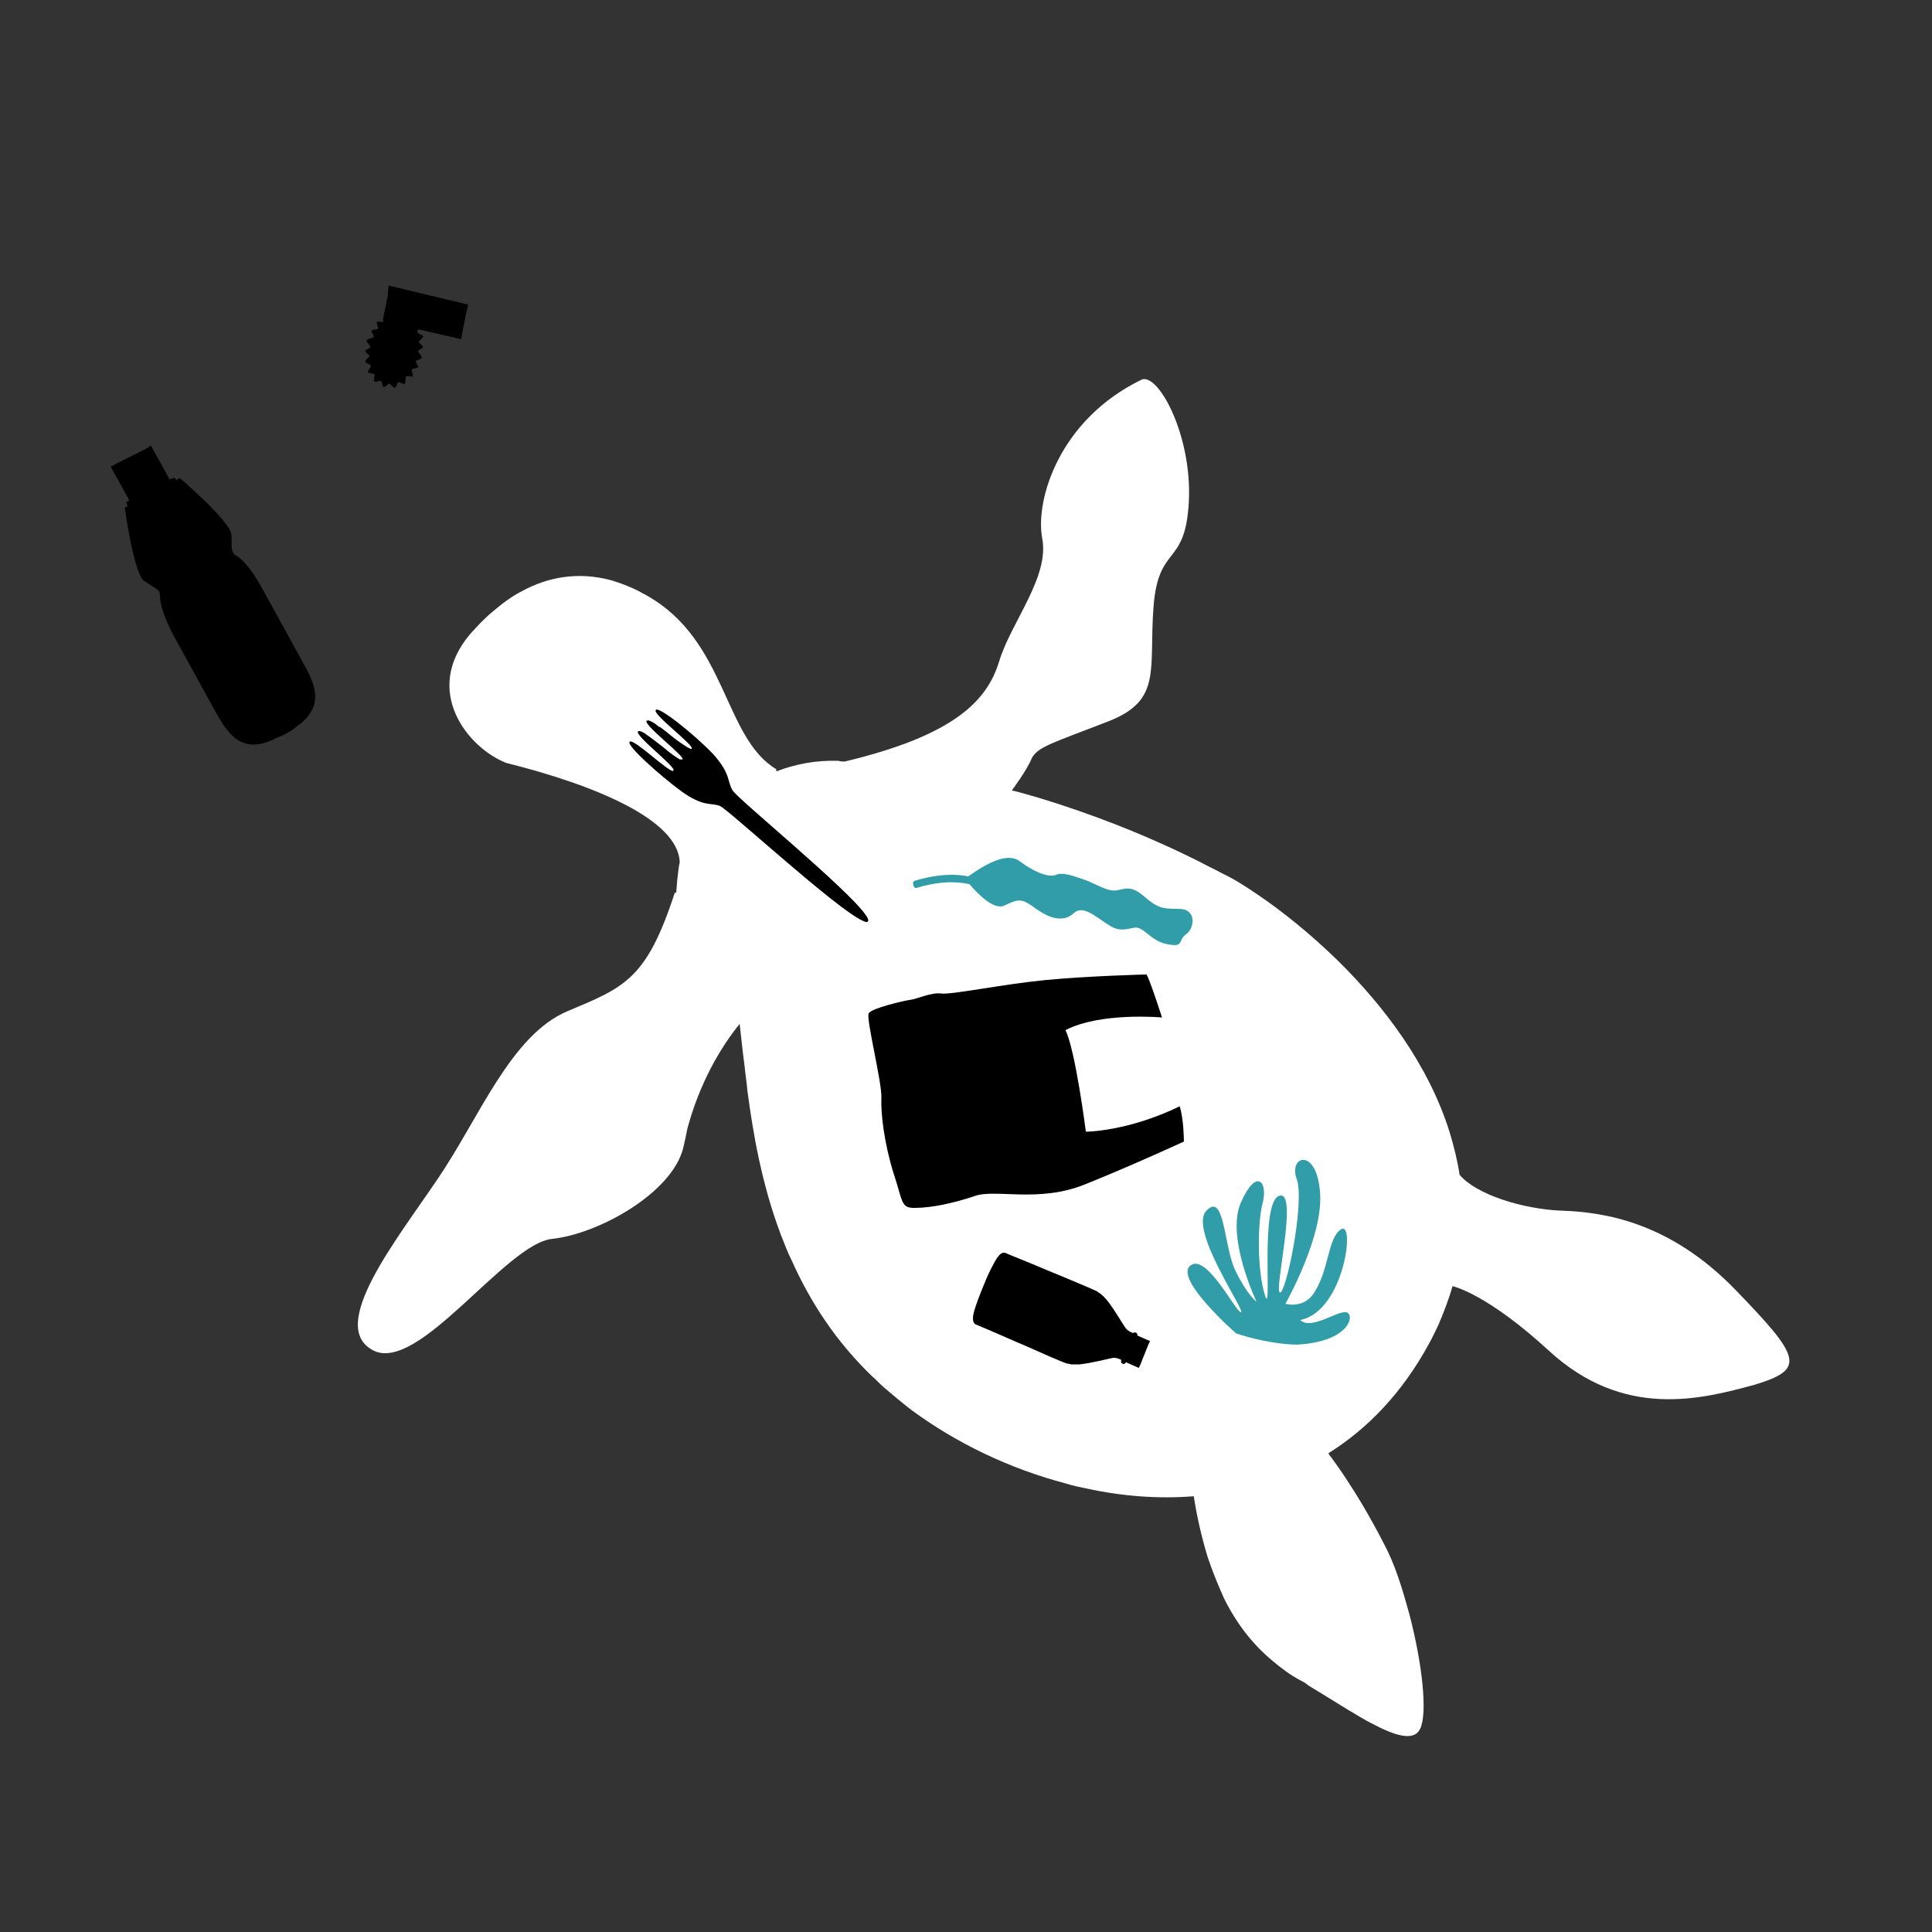 <?xml version="1.0" encoding="utf-8"?>
<!-- Generator: Adobe Illustrator 25.2.3, SVG Export Plug-In . SVG Version: 6.00 Build 0)  -->
<svg version="1.1" id="Layer_1" xmlns="http://www.w3.org/2000/svg" xmlns:xlink="http://www.w3.org/1999/xlink" x="0px" y="0px"
	 viewBox="0 0 274 274" style="enable-background:new 0 0 274 274;" xml:space="preserve">
<rect x="0" y="0" width="274" height="274" fill="#333333" stroke="none"/>
<style type="text/css">
	.st0{fill:#FFFFFF;}
	.st1{fill:#309DA8;}
</style>
<path d="M43.2,94.4c-1.8-3.3-5-9.1-6.1-11.1c-1.1-2-2.5-3.9-3.6-4.5c-0.4-0.2-0.5-0.5-0.6-0.8c0,0,0,0,0,0s0,0,0,0
	c-0.1-0.6,0-1.5-0.1-2.2c0,0,0,0,0,0s0,0,0,0c0,0,0-0.1,0-0.1c-0.4-2-7.3-7.9-7.3-7.9l-0.7,0.4h0l0,0l-0.5,0.3v0l0.5-0.3
	c0.1-0.1,0.2-0.2,0.1-0.3v0c-0.1-0.1-0.2-0.2-0.3-0.1L24,68l-0.1-0.3l-2.5-4.5l-0.8,0.5l-1,0.5l-1,0.5l-1,0.5l-1,0.5l-0.9,0.5
	l2.5,4.5l0.1,0.3l-0.4,0.2C18,71.3,18,71.5,18,71.6c0.1,0.1,0.2,0.2,0.3,0.1l0.4-0.2l0,0l-0.4,0.2l0,0l0,0L17.7,72
	c0,0,1.2,9,2.7,10.4c0,0,0,0,0.1,0c0,0,0,0,0,0s0,0,0,0c0.6,0.5,1.3,0.8,1.8,1.2c0,0,0,0,0,0s0,0,0,0c0.3,0.2,0.4,0.6,0.4,1
	c0,0.5,0.1,1.2,0.4,2c0,0,0,0,0,0s0,0,0,0c0.3,1.1,0.9,2.3,1.5,3.5c1.1,2,4.3,7.8,6.1,11.1c1.3,2.3,2.7,4.3,5.1,4.4
	c0.9,0,2-0.2,3.3-0.9c0.5-0.2,1-0.4,1.4-0.6c0.2-0.1,0.3-0.2,0.5-0.3c0.2-0.1,0.3-0.2,0.5-0.3c0.2-0.2,0.4-0.3,0.6-0.5
	c0.9-0.6,1.5-1.2,1.9-1.9C45.4,99.1,44.5,96.7,43.2,94.4z"/>
<path class="st0" d="M246.1,182.9c-9.4-9.7-18.8-11-24.6-11.2c-5.5-0.2-12.2-2.3-14.5-5.1c-0.3-2-0.8-4-1.4-6
	c-3-9.6-9.3-17.9-15.9-24.4c-3.9-3.8-7.9-7-11.3-9.3c-1.9-1.3-3.5-2.3-5-3c-1.1-0.6-2.2-1.1-3.3-1.7c-7.8-3.9-15.4-6.8-22.6-9
	c-1.4-0.4-2.7-0.8-4-1.1l0,0c0,0,2.1-2.8,2.8-4.5c0.8-1.7,3.2-2.3,10.9-5.3c7.7-3,5.7-7.4,6.4-16.3c0.7-8.9,4.5-5.5,5-14.8
	c0.5-9.3-4.2-18.1-6.6-17.4c-11.7,5.6-15.2,17-14.2,22.5c1.1,5.5-4.4,11.9-6.1,17.5c-1.7,5.6-6.4,10.5-21.9,14.2
	c-0.3,0-0.6,0-0.9-0.1c-3.3-0.1-6.2,0.5-8.8,1.5l0-0.3c-7.5-4.5-7-18.2-18.3-24.6c-0.3-0.2-0.6-0.3-0.9-0.5
	c-1.5-0.8-2.9-1.3-4.2-1.7c-4.8-1.3-9.1-0.4-12.6,1.5c-1.6,0.8-3,1.9-4.3,3c-1.2,1-2.2,2.1-3.1,3.1c-6.9,8.1-0.3,16.2,5.1,18.3
	c12.4,3.1,24.4,8,24.6,14.1c0,0-0.1,0.4-0.2,1.2c-0.1,0.7-0.2,1.7-0.3,3.1l-0.2,0c-4,12.3-7.1,13.4-15.2,16.8
	c-8.1,3.4-12.6,15.3-18.5,23.9c-5.8,8.6-15.6,20.8-9.1,24.2c6.4,3.4,18.8-15.1,25.4-15.8c6.6-0.7,17-6.5,18.6-12.9
	c0.2-0.8,0.4-1.8,0.6-2.8c0.9-3.3,2.9-9.2,7.4-14.8c0.2,1.7,0.4,3.8,0.7,6c0.1,1.1,0.3,2.3,0.4,3.5c0.8,6,2,13.1,4.7,20.3
	c0.5,1.3,1,2.6,1.6,3.8c2.6,5.8,6.2,11.4,11.4,16.4c0.6,0.5,1.1,1.1,1.7,1.6c1.3,1.1,2.6,2.2,3.9,3.2c6.4,4.7,13.9,8.3,21.9,10.4
	c0.9,0.3,1.9,0.5,2.9,0.7c5,1.1,10.2,1.5,15.2,1.1c0.5,3.2,1.2,6.1,2,8.7c0.7,2.1,1.5,4,2.3,5.8c1.8,3.6,4,6.4,6.7,8.7
	c1.3,1.1,2.6,2.1,4.1,2.9c0.4,0.2,0.8,0.4,1.1,0.7c2,1.2,3.9,2.4,5.7,3.5c1.2,0.7,2.3,1.4,3.3,1.9c3.4,1.8,6,2.6,6.9,0.8
	c1.1-2.2,0.3-9.3-1.5-16.2c-0.5-1.8-1-3.6-1.6-5.3c-0.6-1.8-1.3-3.4-2.1-4.9c-4-7.8-7.7-12.5-7.7-12.5l-0.1-0.2
	c5.6-3.5,10.5-8.6,14.3-15.6c0.5-0.9,0.9-1.8,1.3-2.6c0.8-1.9,1.5-3.7,2-5.5c0.4,0.1,5.1,1.3,13.6,9.1c10.7,9.9,21.8,6.9,29.2,4.9
	C256.1,194.2,255.5,192.6,246.1,182.9z"/>
<path d="M167.3,156.9c-7.4,3.6-13.3,3.6-13.3,3.6s-1.5-11.7-2.9-14.4c5-2.6,13.7-1.8,13.7-1.8s-1.7-5.3-2.2-6.1
	c0,0-8.2,0.2-14.4,0.8c-6.1,0.6-13.3,2.1-14.7,1.9c-1.4-0.2-3.5,0.8-4.4,0.9c-0.9,0.1-5.5,1.2-5.9,1.9c-0.4,0.8,1.9,9.8,1.8,12
	c-0.1,2.2,0.4,6.4,1.7,10.6c1.4,4.2,1,5.1,3.2,5c2.2,0,5.5-0.7,8.4-1.7c2.9-1,9,1,15.5-1.6c6.5-2.6,14.1-6.1,14.1-6.1
	S167.9,158.7,167.3,156.9z"/>
<path d="M122.8,129.8c-2.4-3.6-18.2-16.5-18.9-17.7c-0.8-1.3-0.2-2.3-2.8-5.2c-2.7-2.8-7.7-6.8-8.1-6.2c-0.5,0.6,5.5,5,5.1,5.5
	c0,0,0,0,0,0l0,0c-0.2,0.1-1.1-0.5-2.2-1.3c-0.8-0.6-1.6-1.3-2.3-1.8c0,0,0,0-0.1,0c-0.1-0.1-0.3-0.2-0.4-0.3c0,0-0.1-0.1-0.1-0.1
	c0,0,0,0,0,0c-0.6-0.4-1-0.6-1.2-0.5c0,0-0.1,0-0.1,0c0,0,0,0,0,0c-0.5,0.6,5.5,5.1,5.1,5.5c0,0-0.1,0-0.2,0c0,0-0.1,0-0.1,0
	c0,0,0,0-0.1,0c-0.5-0.3-1.4-0.9-2.3-1.7c-0.9-0.7-1.8-1.4-2.4-1.8c0,0-0.1,0-0.1-0.1c0,0,0,0,0,0c0,0,0,0,0,0
	c-0.5-0.3-0.9-0.5-1-0.4c-0.1,0-0.1,0-0.1,0c0,0,0,0,0,0c-0.6,0.6,5.5,5.1,5,5.6c-0.4,0.5-5.7-4.7-6.2-4.1c-0.5,0.5,4.2,4.7,7.3,7
	c3.2,2.3,4.2,1.6,5.5,2.1c1.2,0.5,16.7,14.8,20.3,16.3c0.4,0.2,0.6,0.2,0.7,0.1C123.2,130.5,123.1,130.2,122.8,129.8z M96.8,107.7
	L96.8,107.7L96.8,107.7L96.8,107.7z"/>
<path d="M138.3,187.8C138.4,187.8,138.4,187.8,138.3,187.8c0.5,0.2,3.1,1.3,5.8,2.5c1.7,0.7,3.4,1.5,4.8,2.1c1.2,0.5,2.1,0.9,2.5,1
	c0,0,0.1,0,0.1,0c0.1,0,0.3,0.1,0.5,0.1c0.3,0,0.7,0,1.1,0c1.8-0.2,4.1-0.8,4.6-0.9c0.6-0.1,0.9,0.1,1.2,0.2c0,0,0.1,0,0.1,0.1
	l0,0.1c0,0.1,0,0.2,0,0.2c0,0.1,0.1,0.1,0.2,0.2c0.2,0.1,0.4,0,0.4-0.1l0.1-0.1l1.8,0.8l0.2-0.4l0.2-0.5l0.2-0.5l0.2-0.5l0.2-0.5
	l0.2-0.5l0.2-0.5l0.2-0.4l-1.8-0.8c0-0.1,0-0.2,0-0.2c0-0.1-0.1-0.1-0.2-0.2c-0.2-0.1-0.4,0-0.4,0.1l0,0l0,0l-0.1-0.1l0,0
	c-0.3-0.1-0.6-0.2-1-0.7c-0.3-0.4-1.5-2.5-2.6-3.9c-0.3-0.3-0.5-0.6-0.8-0.8c-0.1-0.1-0.2-0.2-0.4-0.3c0,0-0.1,0-0.1-0.1
	c0,0,0,0,0,0c0,0,0,0,0,0c-0.4-0.2-1.3-0.6-2.5-1.1c-1.4-0.6-3.1-1.3-4.8-2c-2.8-1.2-5.4-2.2-5.8-2.4c0,0,0,0,0,0
	c-0.5-0.2-1,0.3-1.5,1.2c-0.5,0.9-1.1,2.1-1.6,3.4c0,0,0,0,0,0c0,0,0,0,0,0c-0.5,1.2-1,2.5-1.3,3.5
	C137.9,186.8,137.9,187.5,138.3,187.8z M160.4,189.9l-0.9,2.2l0,0L160.4,189.9L160.4,189.9z"/>
<path d="M52.2,52.8c0.1,0.2,0.8,0.1,0.9,0.3c0.1,0.2-0.2,0.8,0,1c0.2,0.2,0.7-0.2,0.9-0.1c0.2,0.1,0.2,0.8,0.4,0.9
	c0.2,0.1,0.6-0.5,0.8-0.5c0.2,0,0.5,0.6,0.8,0.6c0.2,0,0.3-0.7,0.5-0.8c0.2-0.1,0.7,0.4,0.9,0.2c0.2-0.1,0-0.8,0.2-1
	c0.2-0.2,0.8,0.1,0.9,0c0.2-0.2-0.2-0.8-0.1-1c0.1-0.2,0.8-0.1,0.9-0.3c0.1-0.2-0.4-0.7-0.3-0.9c0.1-0.2,0.8-0.2,0.8-0.5
	c0.1-0.2-0.5-0.6-0.5-0.9c0-0.2,0.7-0.4,0.7-0.6c0-0.2-0.6-0.5-0.6-0.7c0-0.2,0.6-0.5,0.6-0.8c0-0.2-0.7-0.3-0.8-0.6
	c0-0.1,0-0.2,0.1-0.4l6.1,1.4l0.2-1.1l0.5-2.5l0.3-1.3l-11.3-2.7L55,41.9l-0.5,2.5l-0.1,0.3c0,0,0,0.1,0,0.2l-0.1,0.6l0.1,0
	c0,0,0,0,0,0.1c-0.2,0.2-0.8-0.1-0.9,0c-0.2,0.2,0.2,0.8,0.1,1c-0.1,0.2-0.8,0.1-0.9,0.3c-0.1,0.2,0.4,0.7,0.3,0.9
	C52.7,48,52,48.1,52,48.3c-0.1,0.2,0.5,0.6,0.5,0.9c0,0.2-0.7,0.4-0.7,0.6c0,0.2,0.6,0.5,0.6,0.7c0,0.2-0.6,0.5-0.6,0.8
	c0,0.2,0.7,0.3,0.8,0.6C52.6,52.1,52.1,52.6,52.2,52.8z"/>
<g>
	<g>
		<path class="st1" d="M175.3,189.1c0,0-8.8-7.7-6.5-9.6c2.3-1.9,6.5,6.7,7.2,6.6c0.7-0.1-7.5-11.8-4.9-14.4
			c2.6-2.7,2.4,4.9,4.1,8.5c1.7,3.5,3,4.4,3,4.4s-4.4-9.2-2.2-14.1c2.2-4.9,3.8-2.9,3.1,0c-0.8,2.9-0.8,9.8,0.3,13.2
			c1.1,3.4-0.8-13.1,2-14.1c2.8-1-0.7,13.2,0.1,13.7c0.8,0.5,3.6-12.7,2.4-16.1c-1.2-3.3,2.8-4.5,3.3,1.8c0.6,6.2-4.9,15.9-4.9,15.9
			s2.6,0.8,4.1-1.6c2.1-3.3,1.9-7.6,3.7-8.9c2.2-1.7,0.6,11.6-5.7,12.8c1.5,1.5,5.2-1.3,6.5-1.1c1.3,0.2,0.7,4.2-7,4.6
			C179.5,190.6,175.3,189.1,175.3,189.1z"/>
	</g>
</g>
<path class="st1" d="M130.1,125.9c3.9-1.2,6.5-0.7,7.4-0.5c1.1,1.3,3.5,3.8,5,3c2.1-1,2.4-1,4.6,0.6c2.3,1.6,4,1.6,5.2,0.5
	c1.2-1.1,2.7,0.2,4.5,1.4c1.7,1.2,2.4,1,3.9,0.7c1.5-0.4,2.3,1.8,4.8,2.3c2.5,0.5,1.5-0.5,2.7-1.4c1.2-0.8,1.6-3.6-1-3.6
	c-2.6,0-3.1-0.2-5.1-1.9c-2-1.7-2.9-0.7-4.1-0.7c-1.2,0-2.7-1-4.1-1.5c-1.5-0.5-3.2-1.2-4.2-0.7c-1.1,0.4-3.3-0.6-5-1.9
	c-1.6-1.3-4.3-0.1-7.4,2.1c-1.2-0.3-3.9-0.5-7.5,0.6c-0.2,0-0.3,0.2-0.3,0.3c0,0.1,0,0.1,0,0.2C129.6,125.9,129.8,126,130.1,125.9z"
	/>
</svg>
